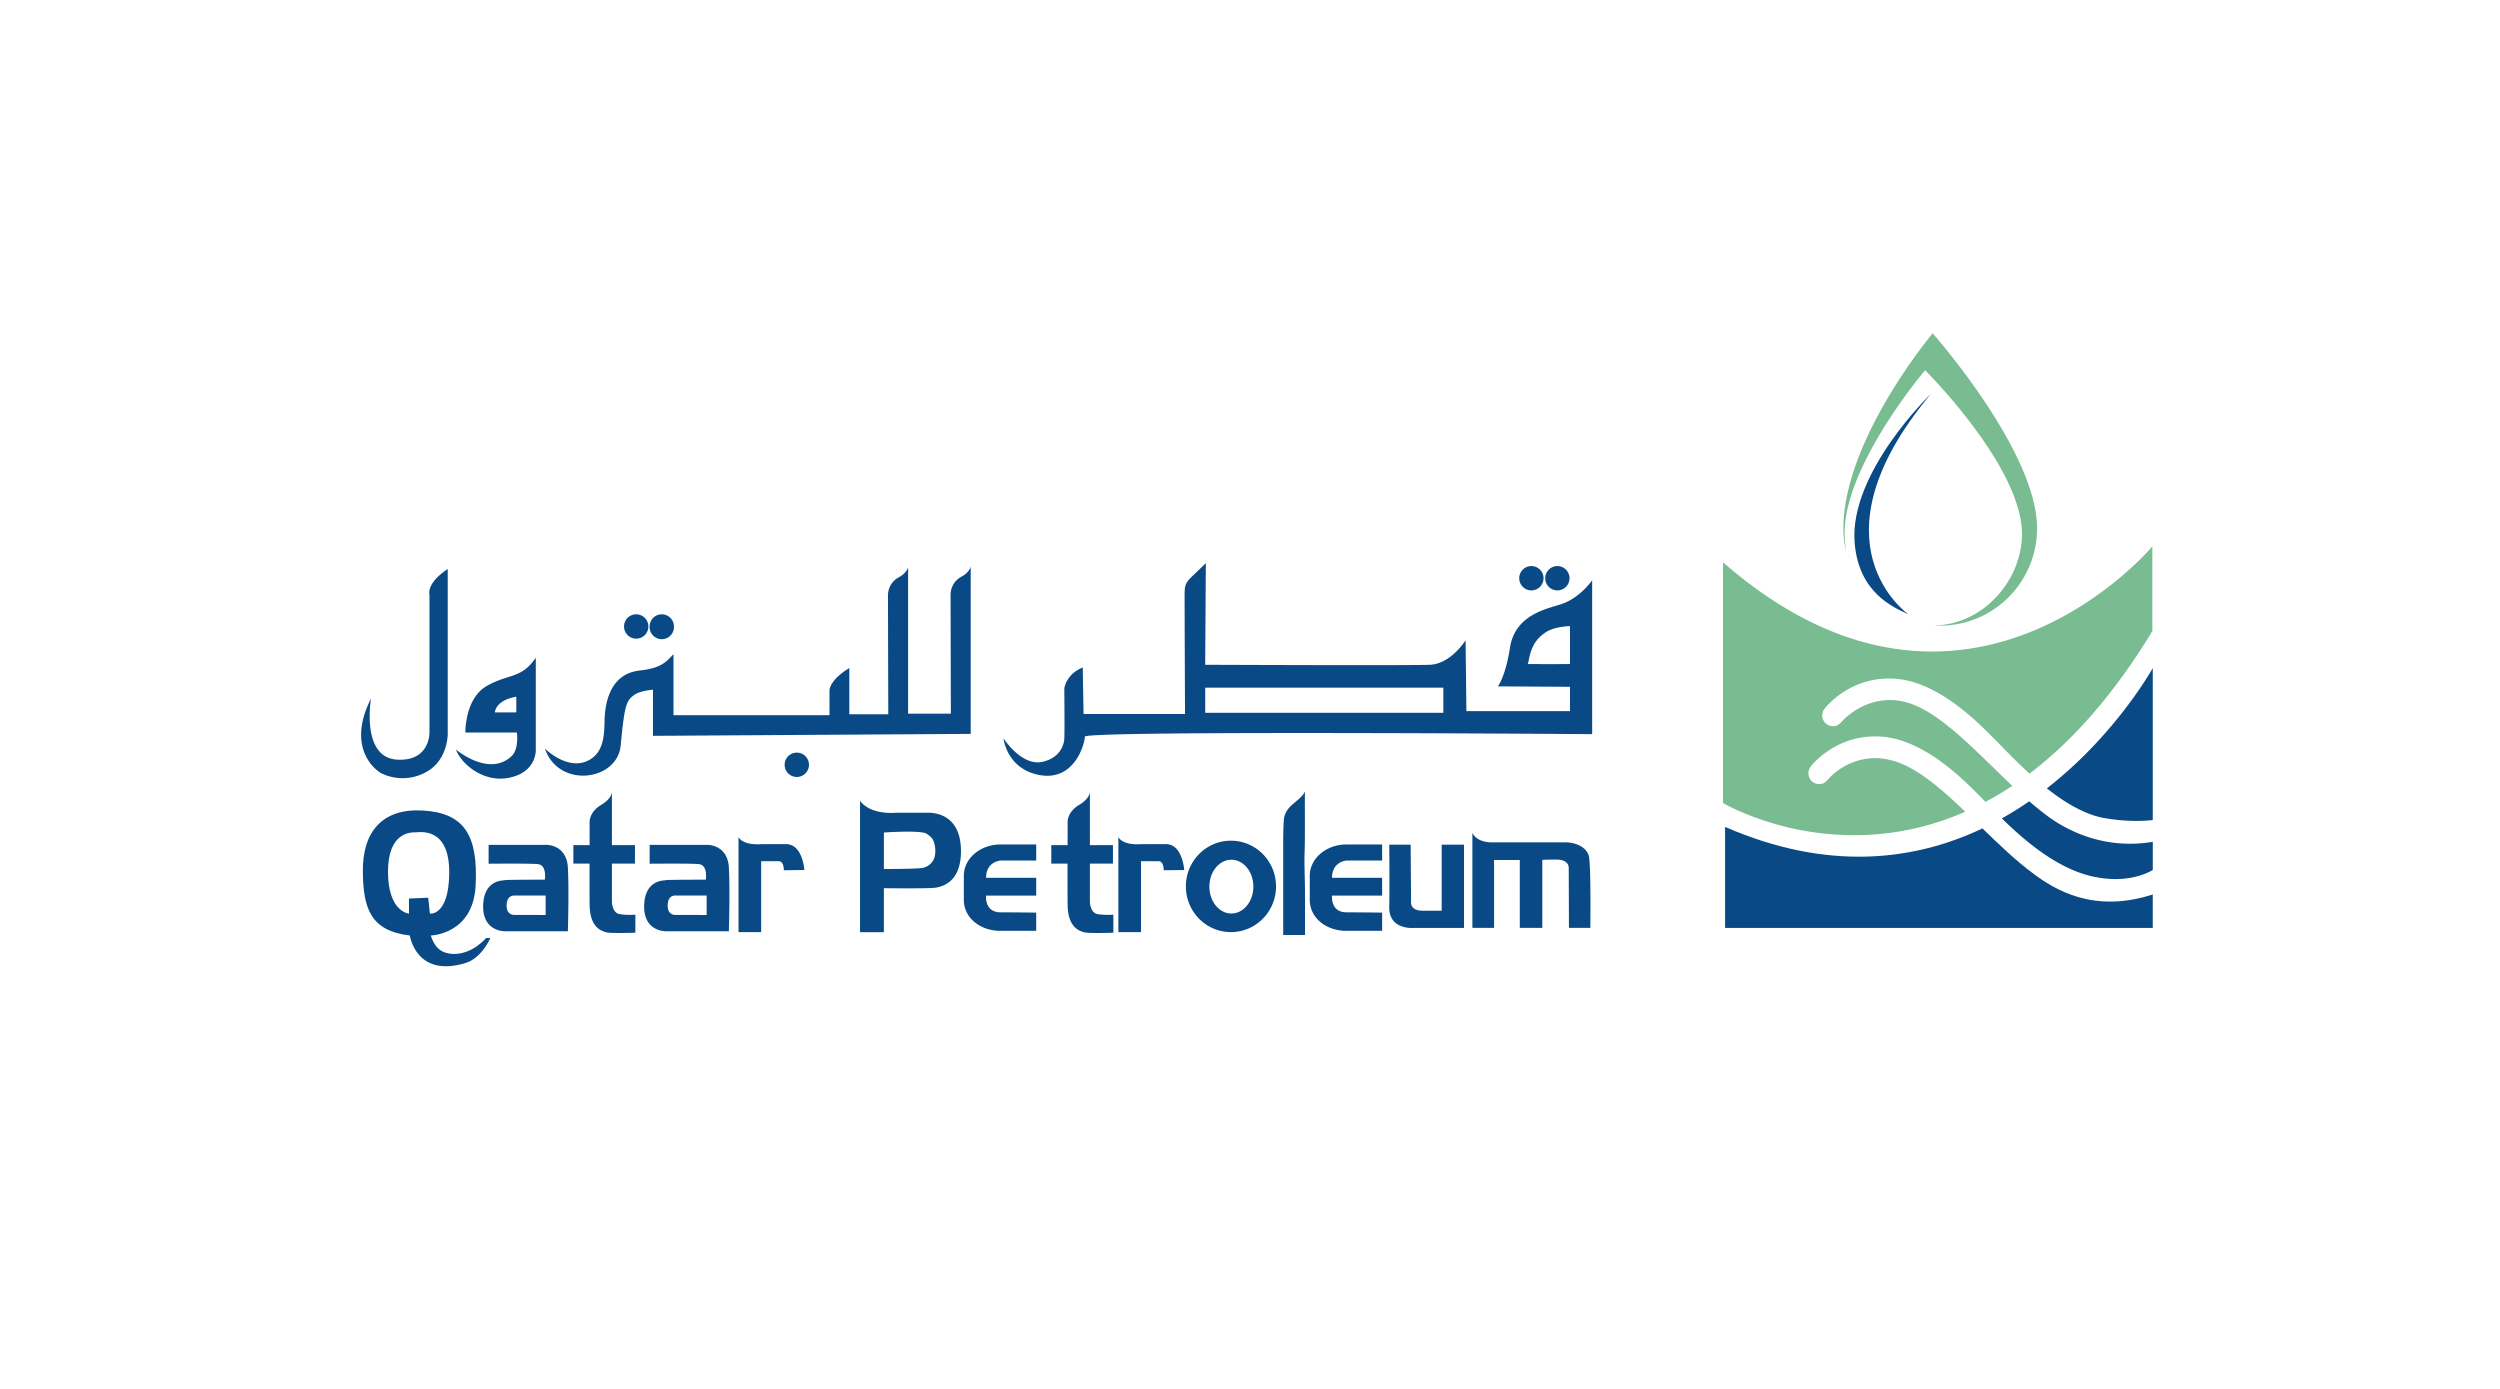 <svg width="180" height="100" fill="none" xmlns="http://www.w3.org/2000/svg"><path d="M29.446 64.698v1.086s-1.51-.12-1.51-3.02c0-2.899 1.69-2.836 1.993-2.836.303 0 2.476-.425 2.415 3.018-.053 3.017-1.39 2.837-1.39 2.837l-.122-1.148-1.387.06.001.003zm1.57 2.657s3.048-.06 3.23-3.593c.185-3.617-.817-5.223-3.774-5.403-2.957-.18-4.378 1.536-4.347 4.407.03 2.626.543 4.257 3.383 4.59 0 0 .436 3.056 3.985 1.99 1.208-.36 1.811-1.809 1.811-1.809h-.302s-.953 1.146-2.294 1.146c-1.029 0-1.449-.574-1.692-1.326v-.002z" fill="#094A86"/><path d="M35.18 62.188V60.83h4.167s1.448-.031 1.54 1.63c.089 1.66 0 4.589 0 4.589h-4.559s-1.6.03-1.54-1.873c.062-1.901 1.51-1.763 1.54-1.802.029-.038 2.898-.038 2.898-.038s.17-1.027-.483-1.117c-.438-.06-3.564-.031-3.564-.031zm1.827 2.292s-.515-.041-.53.698c-.013.754.574.695.574.695l2.235.006V64.48h-2.28zm9.767-2.292V60.83h4.163s1.45-.031 1.541 1.63c.09 1.66 0 4.589 0 4.589H47.92s-1.6.03-1.54-1.873c.06-1.901 1.509-1.763 1.54-1.802.03-.038 2.896-.038 2.896-.038s.172-1.027-.481-1.117c-.438-.06-3.562-.031-3.562-.031h.001zM48.6 64.48s-.514-.041-.528.698c-.014.754.573.695.573.695l2.234.006V64.48H48.6zm-4 1.334c-.514-.09-.542-.861-.542-.861v-2.774h1.66v-1.328h-1.66v-3.833c-.002.053-.031.49-.77.932-.935.558-.836 1.327-.836 1.327v1.574h-1.17v1.328h1.165c-.002.984-.003 2.264.005 2.969.02 1.693.911 1.888 1.196 1.978.29.09 2.099.03 2.099.03v-1.299s-.616.05-1.147-.044v.001zm34.416 0c-.515-.09-.544-.861-.544-.861v-2.774h1.66v-1.328h-1.66v-3.833c0 .053-.032.49-.77.932-.935.558-.834 1.327-.834 1.327v1.574h-1.175v1.328h1.168c0 .984 0 2.264.007 2.969.02 1.693.91 1.888 1.195 1.978.288.09 2.099.03 2.099.03v-1.299s-.615.05-1.146-.044v.001zm-25.842-5.541v6.839h1.63v-5.104h1.299s.332 0 .332.65l1.48-.017s-.12-1.863-1.313-1.863c-.68 0-1.606.006-1.768 0 0 0-1.29.137-1.66-.506v.001zm27.349 0v6.839h1.631v-5.104h1.298s.334 0 .334.65l1.479-.017s-.12-1.863-1.313-1.863c-.68 0-1.606.006-1.768 0 0 0-1.29.137-1.66-.506v.001zm-16.019-1.757h2.33c.681 0 2.33.27 2.356 2.715.02 2.31-1.362 2.584-1.767 2.673-.407.09-3.783.045-3.783.045v3.168h-1.718v-9.463c.79 1.064 2.58.862 2.58.862h.002zm1.992 3.96c.655-.203.905-.724.837-1.403-.068-.675-.294-.816-.612-1.04-.392-.28-3.08-.092-3.08-.092v2.627s2.544.005 2.854-.091h.001zm8.112 4.544h-2.58c-1.454 0-2.645-.935-2.633-2.25v-1.716c0-1.24 1.179-2.251 2.633-2.251h2.58v1.156H72.04s-1.042.066-1.042 1.243h3.609v1.279h-3.61s-.136 1.202 1.043 1.206c1.582.006 2.567.021 2.567.021v1.311zm24.906 0h-2.58c-1.452 0-2.64-.935-2.631-2.25v-1.716c0-1.24 1.179-2.251 2.631-2.251h2.58v1.156h-2.568s-1.04.066-1.04 1.243h3.608v1.279h-3.609s-.135 1.202 1.04 1.206c1.587.006 2.569.021 2.569.021v1.311zm-14.131-3.2c0-1.817 1.452-3.29 3.245-3.29 1.792 0 3.246 1.473 3.246 3.29 0 1.818-1.454 3.292-3.246 3.292-1.793 0-3.245-1.472-3.245-3.292zm3.276 1.952c.873 0 1.583-.868 1.583-1.937 0-1.068-.71-1.933-1.583-1.933s-1.584.865-1.584 1.933c0 1.069.707 1.937 1.584 1.937zm12.908-4.954l.03 4.092s-.121.663.845.663h1.358v-4.755h1.609v5.994h-3.662s-1.751.15-1.721-1.51c.031-1.66 0-4.484 0-4.484h1.541zm4.445 5.991v-6.852s.201.633 1.29.693h5.373s1.268-.06 1.692.877c.203.451.137 5.282.137 5.282h-1.54l-.016-4.317s.061-.603-.906-.603c-.907 0-.996.03-.996.03v4.89h-1.621v-4.89h-1.852v4.89h-1.561zM92.437 59.03c.028-.425.261-.799.612-1.103.36-.316.726-.566.911-.933-.03.488.02 3.023-.03 4.44-.031.847.03 1.749.03 3.034v2.854h-1.57v-6.274c0-1.486.03-1.787.047-2.018zm-61.513-6.287v-9.917s-.271-.815 1.313-1.855v11.863s.025 1.855-1.493 2.717a3.472 3.472 0 01-3.26.137c-.53-.265-2.537-1.902-.772-5.39 0 0-.733 4.222 1.855 4.393 2.402.158 2.355-1.948 2.355-1.948h.002zm2.582-.001s-.046-2.444 1.538-3.349c1.586-.906 2.49-.498 3.533-2.038v6.61s.095 1.645-1.947 2.038c-1.879.362-3.442-1.04-3.804-2.037 0 0 2.375 2.016 4.007.476.55-.516.386-1.698.386-1.698h-3.713v-.002zm3.668-1.449v-1.131c-1.54.271-1.54 1.131-1.54 1.131h1.54zm2.058 2.603s1.836 1.834 3.406.686c1.052-.767.828-2.362.92-3.222.089-.86.413-2.86 2.52-3.086 1.672-.18 1.963-.739 2.414-1.169v4.39h11.231v-1.788s-.023-.725 1.428-1.608v3.33h2.806l-.023-8.56s-.046-.86.794-1.314c.59-.32.656-.723.656-.723v10.55h3.058l.02.005-.02-8.559s-.046-.861.79-1.313c.594-.32.659-.726.659-.726V52.84l-22.876.14v-3.322s-.904.065-1.328.363c-.603.423-.72.734-.997 3.651-.238 2.569-4.482 3.128-5.456.22l-.002.004zm7.541-8.791a.874.874 0 111.75 0 .876.876 0 11-1.75 0zm-1.841 0c0-.484.392-.874.876-.874a.876.876 0 11-.877.875z" fill="#094A86"/><path d="M56.494 55.066a.876.876 0 111.752-.001.876.876 0 01-1.752.001zm28.8-12.409c0-.588.164-.803.589-1.208.635-.603.937-.906.937-.906l-.046 7.321s14.671.062 16.181 0c1.51-.06 2.567-1.764 2.567-1.764l.059 5.1h7.457v-1.75l-5.193-.031s.543-.665.875-2.793c.379-2.41 2.704-2.79 3.728-3.14 1.328-.452 2.188-1.706 2.188-1.706v11.079s-36.526-.273-36.526.18-.725 3.301-3.353 2.747c-2.295-.481-2.505-2.626-2.505-2.626s1.3 2.03 2.806 1.692c1.21-.273 1.542-1.146 1.572-1.66.031-.513 0-3.624 0-3.624s.122-1.027 1.328-1.51l.058 3.352h7.306s-.031-6.732-.031-8.755l.003.002zm18.627 6.853H86.776v1.81h17.145v-1.81zm9.117-1.702V45.08s-1.101.022-1.721.43c-.594.392-.935.83-1.145 1.585-.142.506-.061.377-.177.714.523.01 2.546.01 3.045 0h-.002z" fill="#094A86"/><path d="M109.385 41.633a.874.874 0 111.75 0 .875.875 0 11-1.75 0zm1.871 0a.875.875 0 111.75 0 .875.875 0 01-1.75 0z" fill="#094A86"/><path d="M132.812 38.372c0-4.9 5.795-11.714 5.795-11.714s7.125 7.065 6.974 11.955c-.109 3.409-3.023 6.46-6.402 6.409.172.011.343.021.516.021 3.852 0 6.953-3.122 6.974-6.974.03-5.555-7.516-14.069-7.516-14.069s-6.43 7.639-6.43 14.069c0 .59.074 1.163.211 1.71a8.366 8.366 0 01-.12-1.409l-.002.002z" fill="#79BC91"/><path d="M133.535 39.096c.303 3.636 2.838 4.651 3.867 5.134 0 0-7.366-5.134 1.629-15.878 0 0-5.918 5.674-5.496 10.746v-.002z" fill="#094A86"/><path d="M131.724 56.004l-.114.124c-.273.273-.384.326-.642.326a.77.77 0 01-.761-.78c0-.176.058-.338.156-.47l.048-.062s1.902-2.464 5.297-2.082c3.079.347 5.92 3.36 6.61 4.03.179.172.392.394.637.644.64-.34 1.283-.723 1.931-1.153-2.386-2.254-4.769-4.864-7.003-5.798-3.037-1.269-5.164 1.056-5.164 1.056l-.112.124c-.273.272-.384.325-.643.325a.77.77 0 01-.76-.78.77.77 0 01.158-.469l.046-.061s1.902-2.466 5.295-2.084c3.081.346 5.919 3.36 6.612 4.029.578.555 1.58 1.663 2.809 2.776 2.973-2.25 5.986-5.54 8.846-10.263V39.34s-13.586 16.24-30.913 1.146v17.329s8.002 4.773 17.441.627c-1.472-1.41-2.918-2.681-4.338-3.346-3.306-1.538-5.435.906-5.435.906l-.001.002z" fill="#79BC91"/><path d="M147.435 58.767a20.401 20.401 0 01-1.326-1.074c-.627.43-1.285.844-1.976 1.233 1.624 1.59 3.906 3.544 6.385 4.144 2.416.585 3.974-.132 4.482-.428v-2.03c-3.45.573-6.111-.775-7.563-1.845h-.002zm7.564.278V48.1s-2.633 4.776-7.626 8.664c1.293 1.019 2.73 1.89 4.138 2.137 1.487.26 2.689.23 3.488.145v-.001z" fill="#094A86"/><path d="M146.439 62.932c-1.252-.92-2.486-2.105-3.703-3.286-4.849 2.302-11.071 3.14-18.531-.109v7.275h30.793V64.4c-4.261 1.39-7.057-.359-8.559-1.465v-.002z" fill="#094A86"/></svg>